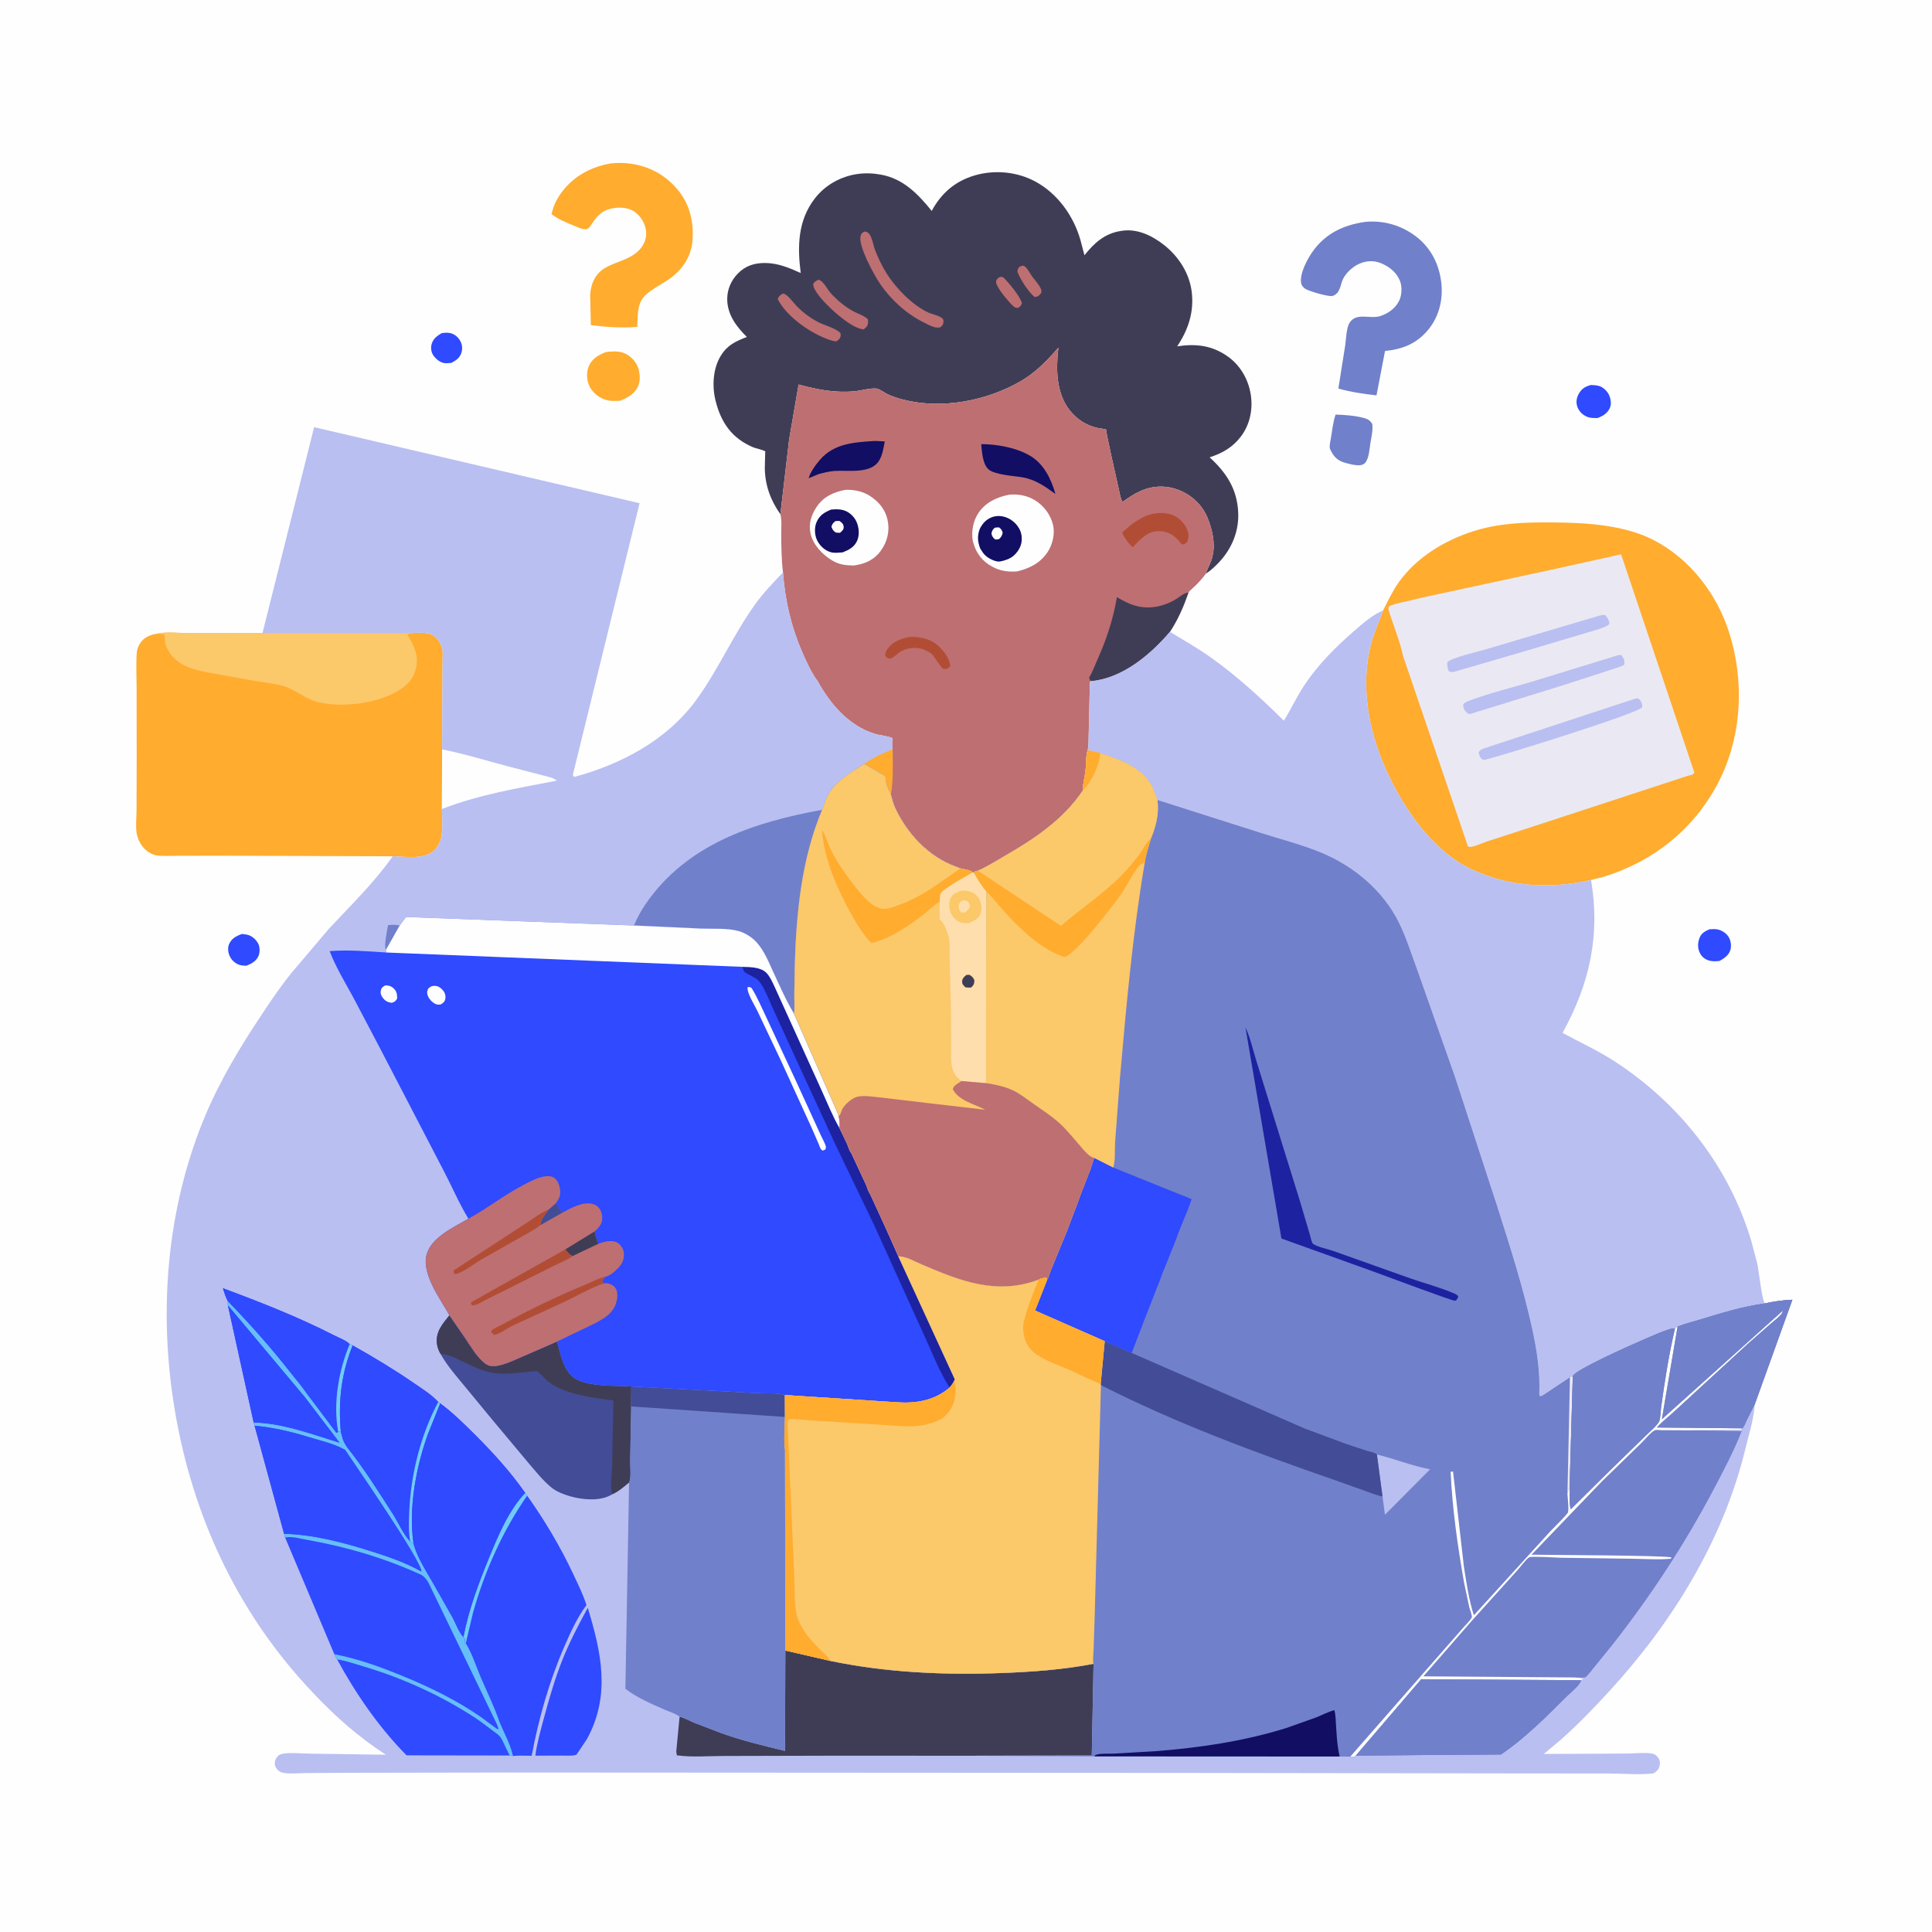 <svg xmlns="http://www.w3.org/2000/svg" xmlns:xlink="http://www.w3.org/1999/xlink" width="1024" height="1024"><path fill="#FEFEFE" d="M-0 -0L1024 0L1024 1024L-0 1024L0 -0Z"></path><path fill="#2F4AFF" d="M234.108 176.56C235.555 176.367 237.17 176.234 238.61 176.541C240.763 177 242.695 178.55 243.8 180.433C244.965 182.42 245.24 184.593 244.601 186.81C243.771 189.689 241.792 190.94 239.299 192.327C238.046 192.43 236.655 192.624 235.408 192.434C233.139 192.088 230.933 190.161 229.672 188.343C228.544 186.718 228.233 184.432 228.741 182.539C229.563 179.47 231.519 178.139 234.108 176.56Z"></path><path fill="#2F4AFF" d="M128.163 495.017C129.388 495.15 130.705 495.255 131.872 495.664C134.096 496.443 136.271 498.56 137.123 500.75C137.802 502.495 137.737 505.295 136.866 506.981C135.496 509.63 133.206 510.865 130.529 511.872C129.337 511.797 128.039 511.765 126.897 511.395C124.809 510.719 122.822 508.986 121.874 507.017C120.925 505.045 120.529 502.674 121.356 500.583C122.598 497.447 125.22 496.121 128.163 495.017Z"></path><path fill="#2F4AFF" d="M906.016 492.543C907.279 492.479 908.617 492.365 909.873 492.535C912.269 492.859 914.83 494.427 916.121 496.471C917.391 498.481 917.803 501.225 917.135 503.5C916.309 506.314 913.783 508.018 911.337 509.339C909.485 509.5 907.704 509.655 905.894 509.126C903.68 508.478 902.009 507.185 900.976 505.111C899.725 502.604 899.781 500 900.687 497.372C901.61 494.696 903.564 493.641 906.016 492.543Z"></path><path fill="#2F4AFF" d="M843.151 204.058C844.561 204.076 846.14 204.202 847.5 204.571C849.592 205.138 851.687 207.14 852.66 209.021C853.666 210.964 854.209 213.88 853.363 215.974C852.167 218.938 849.62 220.501 846.763 221.558C844.705 221.584 842.775 221.637 840.857 220.763C838.545 219.71 836.617 217.666 835.901 215.204C835.233 212.904 835.682 210.629 836.868 208.58C838.431 205.878 840.229 204.909 843.151 204.058Z"></path><path fill="#7180CA" d="M707.862 219.742C712.58 219.853 718.257 220.291 722.823 221.525C725.01 222.115 726.196 222.791 727.336 224.75C727.776 228.107 726.843 231.664 726.321 235C725.8 238.332 725.666 242.457 723.671 245.25C723.016 245.832 723.353 245.583 722.453 246.115C720.333 247.369 715.173 245.922 712.832 245.261C709.757 244.393 707.39 242.639 705.895 239.796C705.623 239.279 704.919 238.137 704.832 237.565C704.584 235.934 705.194 233.572 705.458 231.933C706.119 227.847 706.572 223.687 707.862 219.742Z"></path><path fill="#FFAC2F" d="M321.042 186.617C323.989 186.218 327.365 185.994 330.236 186.948C333.558 188.051 336.644 191.017 337.98 194.25C339.136 197.045 339.536 201.407 338.399 204.25C336.628 208.678 332.852 210.7 328.713 212.403C325.741 212.555 323.031 212.733 320.185 211.635C316.589 210.248 313.456 207.417 312.025 203.796C310.86 200.847 310.816 196.821 312.147 193.888C313.912 190 317.29 188.135 321.042 186.617Z"></path><path fill="#7180CA" d="M723.145 117.658C733.038 116.549 742.9 119.395 750.761 125.524C758.607 131.642 762.896 140.316 763.951 150.138C764.891 158.896 762.694 167.791 757.072 174.651C750.949 182.123 743.465 185.092 734.09 186.035L729.574 209.558C722.733 208.782 715.997 207.817 709.361 205.949L713.015 182.887C713.463 179.629 713.595 173.79 715.301 171.093C718.902 165.399 726.032 169.244 731.438 167.555C735.82 166.187 739.882 163.268 741.774 158.983C743.059 156.073 743.185 151.717 741.963 148.75C740.115 144.264 736.243 141.25 731.86 139.461C728.198 137.966 724.313 138.172 720.693 139.689C717.094 141.197 713.256 144.654 711.653 148.25C710.966 149.79 710.708 151.508 710.045 153.065C709.258 154.915 708.294 156.179 706.337 156.838C704.419 157.484 693.545 154.3 691.723 153.014C690.683 152.281 689.803 151.206 689.606 149.938C688.827 144.913 692.945 137.181 695.836 133.176C702.676 123.701 711.795 119.434 723.145 117.658Z"></path><path fill="#FFAC2F" d="M323.609 86.622C326.972 86.263 330.899 86.234 334.25 86.753L335 86.878C344.647 88.375 352.632 92.869 359.001 100.31C365.511 107.915 367.843 117.669 367.038 127.5C366.31 136.387 361.373 143.442 354.082 148.335C350.279 150.887 346.034 152.968 342.57 155.982C337.388 160.49 338.181 166.951 337.77 173.232C330.185 173.999 320.707 173.316 313.166 172.312L312.815 156.1C313.22 150.438 315.354 145.322 320.377 142.221C326.631 138.361 334.487 137.742 339.483 131.75C341.683 129.11 342.778 125.948 342.426 122.507C342.025 118.585 339.59 114.499 336.355 112.25C332.961 109.891 328.151 109.664 324.25 110.506C318.138 111.826 316.139 115.062 312.919 119.75C312.387 120.525 311.774 121.371 310.811 121.496C309.006 121.732 306.795 120.664 305.14 119.997C300.731 118.22 296.115 116.372 292.299 113.494C293.234 109.71 294.519 106.496 296.733 103.262C303.168 93.864 312.507 88.624 323.609 86.622Z"></path><path fill="#FFAC2F" d="M139.08 335.549L218.171 335.556C222.307 335.445 227.622 334.67 230.891 337.756C232.995 339.742 234.13 342.364 234.647 345.158L234.546 353.42L234.327 397.175L234.231 428.79C234.237 435.816 235.821 445.18 230.36 450.512C224.921 455.824 215.174 454.021 208.138 453.856L119.678 453.543L96.284 453.554C92.166 453.557 87.85 453.837 83.75 453.489C82.442 453.378 81.354 453.025 80.182 452.454C76.833 450.824 74.24 447.598 73.083 444.09L72.9 443.5L72.607 442.506C71.719 438.617 72.374 433.286 72.384 429.24L72.452 400.029L72.406 364.498C72.393 358.425 72.046 352.164 72.48 346.119C72.617 344.212 73.21 342.521 74.267 340.922C76.273 337.886 79.41 336.492 82.878 335.924C87.877 334.696 94.931 335.576 100.162 335.572L139.08 335.549Z"></path><path fill="#FBC86A" d="M139.08 335.549L218.171 335.556C217.336 335.8 216.518 335.891 215.886 336.5C219.194 341.524 221.782 346.845 220.704 353.018L220.6 353.642C219.715 358.59 216.724 362.388 212.621 365.14C201.167 372.823 182.603 375.202 169.302 372.323C161.874 370.715 156.586 365.323 149.562 363.427C145 362.195 140.038 361.739 135.36 360.993L116.976 357.658C107.171 355.867 95.38 354.779 89.538 345.469L88.612 343.75L88.332 343.226C87.291 341.138 87.319 338.541 87.158 336.25L82.878 335.924C87.877 334.696 94.931 335.576 100.162 335.572L139.08 335.549Z"></path><path fill="#3F3D56" d="M413.628 272.539C408.422 265.234 405.518 257.259 405.364 248.279L405.57 239.718C405.579 239.566 405.71 239.362 405.596 239.261C404.741 238.505 400.553 237.647 399.219 237.086C387.81 232.287 382.037 223.832 379.185 212.049C377.352 204.476 377.907 195.25 382.049 188.53C385.537 182.87 389.861 180.926 395.85 178.594C390.268 173.083 385.468 166.735 385.441 158.524C385.425 153.447 387.472 148.69 391.016 145.048C395.095 140.858 399.803 139.375 405.501 139.392C412.237 139.413 418.361 141.954 424.391 144.704C422.601 130.648 422.809 116.916 431.878 105.178C437.428 97.994 445.788 93.405 454.75 92.178C458.38 91.681 462.405 91.775 466 92.417L466.818 92.553C478.743 94.64 486.557 102.843 493.833 111.789C498.856 102.45 506.142 96.118 516.369 93.044C526.989 89.852 539.057 90.954 548.817 96.25C560.568 102.627 569.084 114.506 572.67 127.268L574.782 135.296C579.966 128.719 585.681 123.627 594.25 122.391L595.023 122.275C603.077 121.186 610.763 124.977 616.939 129.83C624.71 135.937 630.464 144.841 631.647 154.768C632.921 165.466 629.788 174.767 623.945 183.552C633.935 182.042 642.566 183.066 650.933 189.073C657.6 193.859 661.82 201.429 662.983 209.5C664.097 217.231 662.421 225.187 657.639 231.45C653.331 237.092 647.805 240.275 641.126 242.387C650.043 250.564 655.7 259.177 656.276 271.6C656.737 281.515 652.91 290.756 646.197 297.927C644.205 300.055 641.72 302.421 639.246 303.973C639.965 300.998 641.799 298.423 642.515 295.373L642.69 294.587C644.262 287.975 642.48 280.288 639.869 274.125C637.084 267.551 631.638 262.501 625.078 259.845C618.517 257.188 611.346 257.274 604.861 260.114L604 260.503C600.732 261.957 597.867 264.034 594.921 266.043C593.799 264.134 593.413 261.116 592.892 258.938L588.903 241.036L586.739 230.819C586.665 230.406 586.32 227.767 586.237 227.691C585.966 227.439 582.213 226.953 581.493 226.784C575.616 225.403 570.803 222.269 567.023 217.547C559.866 208.608 559.655 195.946 560.882 185.066L560.977 184.264C555.031 191.093 548.92 197.467 541.016 202.041C522.822 212.571 499.032 217.083 478.547 211.782C475.786 211.068 473.031 210.149 470.44 208.956C468.985 208.286 466.083 206.135 464.697 205.966C461.305 205.55 456.387 207.069 452.822 207.391C442.394 208.333 433.271 206.5 423.275 203.818L418.243 233.055L413.628 272.539Z"></path><path fill="#BE6F72" d="M540.529 141.25L542.25 140.79C542.847 141.064 543.288 141.242 543.75 141.728C545.005 143.048 545.961 144.997 547.016 146.5C548.392 148.462 552.039 152.146 551.997 154.534C551.978 155.633 550.988 156.233 550.25 156.99L548.5 157.475C545.25 155.128 540.556 147.722 539.25 143.956C539.42 142.459 539.518 142.384 540.529 141.25Z"></path><path fill="#BE6F72" d="M530.019 146.75C530.6 146.683 531.177 146.855 531.75 146.957C534.619 149.828 540.662 156.939 541.639 160.75C541.075 162.189 540.806 162.318 539.544 163.25C538.199 163.054 537.847 163.017 536.824 162.053C534.705 160.056 527.623 151.923 527.961 149.25C528.142 147.814 528.943 147.477 530.019 146.75Z"></path><path fill="#BE6F72" d="M433.743 148.25C436.358 148.73 438.424 153.274 440.254 155.328C443.587 159.069 448.057 162.752 452.493 165.108C454.986 166.433 457.977 167.253 460.007 169.25C460.049 169.885 460.181 170.851 460.045 171.5C459.723 173.042 458.913 173.675 457.75 174.569C452.232 174.172 443.847 166.849 439.926 163.083C437.218 160.482 431.029 154.281 430.982 150.5C431.669 149.307 432.583 148.889 433.743 148.25Z"></path><path fill="#BE6F72" d="M414.632 155.75L415.301 155.648C417.617 156.137 420.796 160.842 422.588 162.6C425.898 165.848 429.717 168.728 433.865 170.826C437.404 172.616 442.654 173.787 445.444 176.5C445.538 177.068 445.625 177.391 445.552 178C445.374 179.484 444.353 180.184 443.25 180.974C442.056 180.798 440.99 180.582 439.843 180.197C429.949 176.878 416.951 167.978 412.191 158.5C412.933 156.847 413.194 156.719 414.632 155.75Z"></path><path fill="#BE6F72" d="M458.096 122.75C459.304 122.79 459.997 123.073 460.762 124.058C462.345 126.097 462.905 130.32 463.914 132.834C465.585 136.998 467.517 141.101 469.91 144.902C474.858 152.761 483.356 161.516 491.809 165.562C493.905 166.565 497.69 167.229 499.383 168.67C500.041 169.231 500.111 169.871 500.029 170.75C499.884 172.315 499.368 172.65 498.25 173.57C497.333 173.637 496.402 173.678 495.5 173.459C493.492 172.97 491.352 171.776 489.498 170.849C480.281 166.24 472.069 158.75 466.327 150.222C463.222 145.61 454.848 130.421 456.123 125.152C456.489 123.636 456.858 123.574 458.096 122.75Z"></path><path fill="#FFAC2F" d="M733.036 323.579C735.654 318.507 737.954 313.442 741.278 308.75C750.639 295.534 765.51 286.476 780.746 281.604C794.651 277.157 808.792 276.759 823.261 276.894C840.628 277.056 860.709 278.158 876.408 286.224C895.718 296.145 909.964 314.751 916.485 335.25C924.771 361.299 923.26 390.888 910.467 415.263C897.704 439.584 876.207 456.692 849.946 464.72L843.281 466.424C825.87 470.402 806.941 470.456 789.913 464.708C784.442 462.861 778.731 460.51 773.822 457.45C757.392 447.209 745.212 429.666 736.804 412.595C726.128 390.917 720.614 365.861 726.497 342C728.071 335.62 730.923 329.764 733.036 323.579Z"></path><path fill="#EAE9F3" d="M735.897 323.032L736.025 321.545C737.823 320.39 740.685 319.834 742.766 319.312L755.817 316.284L822.722 301.875L859.215 293.785L898.056 409.5C897.234 410.853 896.281 410.734 894.787 411.125L813.338 437.8L788.148 445.987C785.594 446.825 781.557 448.822 779.029 448.922C778.67 448.936 778.359 448.661 778.024 448.531L766.187 413.809L743.697 347.822C741.945 339.513 738.339 331.219 735.897 323.032Z"></path><path fill="#B9BFF1" d="M866.85 370.25L867.712 370.139C868.783 370.179 869.621 371.352 870.009 372.25C870.286 372.892 870.681 374.349 870.262 374.965C868.124 378.113 795.659 400.676 786.972 402.75L785.5 402.479C784.268 401.099 784.009 400.472 783.708 398.646C784.639 397.474 785.312 397.112 786.712 396.595L866.85 370.25Z"></path><path fill="#B9BFF1" d="M857.697 347.25L859.25 347.087L859.702 347.663C860.859 349.287 861.163 350.416 860.871 352.371C858.142 353.825 855.23 354.44 852.339 355.464L827.34 363.551L779.25 378.427C778.388 378.336 778.273 378.457 777.579 377.829C776.062 376.46 775.629 375.451 775.477 373.5C776.472 372.205 777.36 371.919 778.896 371.335C789.453 367.322 800.742 364.647 811.564 361.418L857.697 347.25Z"></path><path fill="#B9BFF1" d="M848.763 325.993L850.75 325.941C852.095 327.524 852.696 328.44 853.062 330.5C852.338 331.629 851.231 331.988 850 332.497C846.331 334.014 842.181 334.92 838.38 336.133L808.104 345.176L771.108 355.961C769.611 356.225 769.27 356.474 767.887 355.75C767.086 354.093 767.069 352.823 767.062 351C769.381 348.569 783.117 345.464 786.915 344.336L848.763 325.993Z"></path><path fill="#BE6F72" d="M418.243 233.055L423.275 203.818C433.271 206.5 442.394 208.333 452.822 207.391C456.387 207.069 461.305 205.55 464.697 205.966C466.083 206.135 468.985 208.286 470.44 208.956C473.031 210.149 475.786 211.068 478.547 211.782C499.032 217.083 522.822 212.571 541.016 202.041C548.92 197.467 555.031 191.093 560.977 184.264L560.882 185.066C559.655 195.946 559.866 208.608 567.023 217.547C570.803 222.269 575.616 225.403 581.493 226.784C582.213 226.953 585.966 227.439 586.237 227.691C586.32 227.767 586.665 230.406 586.739 230.819L588.903 241.036L592.892 258.938C593.413 261.116 593.799 264.134 594.921 266.043C597.867 264.034 600.732 261.957 604 260.503L604.861 260.114C611.346 257.274 618.517 257.188 625.078 259.845C631.638 262.501 637.084 267.551 639.869 274.125C642.48 280.288 644.262 287.975 642.69 294.587L642.515 295.373C641.799 298.423 639.965 300.998 639.246 303.973C636.732 307.269 634.284 309.937 631.148 312.64C630.665 313.056 630.301 313.503 629.935 314.022C627.268 321.626 624.496 328.118 620.071 334.895C609.791 346.983 595.025 359.408 578.52 361.003L578.036 361.028L577.675 361.612L577.04 389.038C576.9 391.632 577.114 395.156 576.471 397.653C575.46 400.846 575.748 404.658 575.412 408C575.039 411.714 573.905 415.188 573.962 418.978C563.715 434.319 548.454 444.546 532.75 453.592C528.066 456.29 523.352 459.259 518.449 461.527C517.135 461.687 516.968 461.418 516.077 462.482L515.626 462.421C514.655 461.136 510.781 460.671 509.067 460.272L506.494 459.28C492.075 454.048 480.706 441.758 474.375 428.083C473.419 425.844 472.801 423.642 472.213 421.292L471.75 420.108C470.314 417.281 469.549 415.349 469.342 412.179L469.297 411.423L457.947 404.857C462.603 401.596 467.864 399.195 473.104 397.05C472.584 395.687 472.997 392.762 473.006 391.219C470.302 389.996 466.667 389.859 463.75 388.972C449.752 384.717 439.93 373.01 433.127 360.6L433.016 360.572C429.9 356.156 427.562 351.11 425.406 346.173C419.341 332.285 416.123 318.482 415.002 303.4C414.202 296.843 414.121 290.044 414.058 283.447C414.024 280.025 414.502 275.843 413.628 272.539L418.243 233.055Z"></path><path fill="#FFAC2F" d="M473.104 397.05C473.254 404.763 473.453 413.687 472.213 421.292L471.75 420.108C470.314 417.281 469.549 415.349 469.342 412.179L469.297 411.423L457.947 404.857C462.603 401.596 467.864 399.195 473.104 397.05Z"></path><path fill="#B24D35" d="M482.03 337.61C486.439 337.303 492.06 338.376 495.723 341.029C499.329 343.641 503.06 348.241 503.656 352.75C503.005 353.883 502.925 353.956 501.75 354.529C501.083 354.477 500.371 354.622 499.75 354.374C498.902 354.037 494.936 347.728 493.83 346.571C492.564 345.672 491.18 344.936 489.75 344.332C485.735 342.638 480.337 343.335 476.755 345.75C475.135 346.842 473.821 348.343 472 349.113C470.165 348.887 470.297 348.958 469.158 347.5C469.213 346.404 469.394 345.478 469.992 344.532C472.756 340.162 477.212 338.568 482.03 337.61Z"></path><path fill="#B24D35" d="M600.367 290.068C597.778 287.709 596.239 285.463 594.729 282.343C598.085 279.075 602.441 275.672 606.716 273.743C611.348 271.653 617.204 271.16 621.941 273.171C625.279 274.588 628.142 277.724 629.382 281.108C630.193 283.322 630.069 285.401 629.081 287.517C628.272 288.093 627.341 288.914 626.25 288.31C625.86 288.094 624.923 286.772 624.563 286.369C622.2 283.733 619.198 281.871 615.604 281.578C610.03 281.124 607.52 283.261 603.54 286.707L600.367 290.068Z"></path><path fill="#110E64" d="M463.824 233.712L468.94 233.966C468.286 237.41 467.787 241.089 465.933 244.151C461.551 251.388 449.301 249.104 442.301 249.611C439.372 249.823 436.575 250.542 433.756 251.33L428.586 253.478C429.512 250.2 432.329 246.324 434.547 243.751C442.201 234.872 452.951 234.421 463.824 233.712Z"></path><path fill="#110E64" d="M520.06 235.391C528.448 235.433 538.453 237.222 545.782 241.457C553.264 245.78 557.106 253.825 559.393 261.802C553.918 257.854 548.883 254.215 542.076 253.013C537.684 252.238 527.04 251.7 523.839 248.692C520.759 245.798 520.459 239.355 520.06 235.391Z"></path><path fill="#3F3D56" d="M577.215 359.315C578.93 356.382 580.168 352.933 581.568 349.822C586.445 338.982 590.013 328.227 591.975 316.501C594.851 318.164 597.978 319.901 601.172 320.845L602 321.077C609.212 323.153 617.188 321.384 623.5 317.442C625.497 316.195 627.544 314.253 629.935 314.022C627.268 321.626 624.496 328.118 620.071 334.895C609.791 346.983 595.025 359.408 578.52 361.003L578.036 361.028L577.215 359.315Z"></path><path fill="#FEFEFE" d="M448.099 259.616C452.63 259.486 457.047 260.32 460.945 262.772C465.631 265.719 469.207 269.98 470.421 275.5C471.686 281.255 470.352 287.071 466.915 291.814C463.289 296.82 458.478 298.898 452.523 299.736C448.211 299.644 444.814 299.324 441 297.028C435.804 293.899 430.783 288.595 429.551 282.532C428.56 277.659 429.926 273.103 432.606 269.002C436.394 263.21 441.574 260.919 448.099 259.616Z"></path><path fill="#110E64" d="M440.539 270.076C443.129 269.894 445.333 269.767 447.832 270.681C450.443 271.635 452.832 274.035 453.964 276.552C455.311 279.549 455.657 283.589 454.289 286.623C452.732 290.079 449.925 291.447 446.6 292.779C444.426 292.879 442.257 293.29 440.126 292.624C437 291.648 434.421 289.173 433.03 286.25C431.755 283.569 431.567 279.721 432.711 276.957C434.308 273.096 436.876 271.594 440.539 270.076Z"></path><path fill="#FEFEFE" d="M442.692 276.25C443.462 276.059 444.2 276.125 444.989 276.133C446.118 277.05 446.893 277.419 447.136 279C447.392 280.67 446.308 281.397 445.25 282.384C444.478 282.435 443.74 282.327 442.971 282.25C441.501 281.201 441.381 280.835 440.661 279.25C441.106 277.566 441.449 277.391 442.692 276.25Z"></path><path fill="#FEFEFE" d="M535.174 262.154C539.845 261.832 544.357 262.631 548.413 265.068C553.26 267.979 556.866 272.799 558.145 278.314C559.219 282.944 557.877 288.598 555.327 292.5C551.51 298.34 545.703 301.296 539.092 302.855C535.149 303.154 531.289 302.805 527.641 301.2C522.55 298.96 518.578 295.148 516.608 289.902L516.323 289.111L515.643 286.932C514.67 281.846 515.763 275.999 518.694 271.736C522.588 266.071 528.63 263.357 535.174 262.154Z"></path><path fill="#110E64" d="M519.489 279.882C520.22 278.671 520.956 277.479 521.99 276.499C524.192 274.412 526.9 273.343 529.935 273.509C533.28 273.692 536.637 275.533 538.755 278.095C540.98 280.788 541.804 283.431 541.479 286.888C541.192 289.94 539.227 292.94 536.877 294.835C535.09 296.275 532.361 297.158 530.124 297.584C527.84 298.019 524.141 296.061 522.436 294.563C521.19 293.468 520.354 292.031 519.499 290.629C518.072 286.793 517.907 283.732 519.489 279.882Z"></path><path fill="#FEFEFE" d="M527.15 279.75C527.935 279.531 528.689 279.56 529.5 279.533C530.79 280.49 530.858 280.737 531.448 282.25C531.149 283.86 530.806 284.374 529.75 285.538C528.908 285.995 528.439 285.929 527.5 285.945C526.2 284.869 526.075 284.594 525.487 283C525.766 281.181 525.966 281.048 527.15 279.75Z"></path><path fill="#B9BFF1" d="M620.071 334.895C627.347 339.269 634.731 343.474 641.661 348.396C655.744 358.397 668.206 369.872 680.481 381.969C684.354 375.721 687.377 369.086 691.497 362.922C698.755 352.066 708.041 342.834 717.852 334.311C722.221 330.515 726.836 326.4 732.144 323.969L733.036 323.579C730.923 329.764 728.071 335.62 726.497 342C720.614 365.861 726.128 390.917 736.804 412.595C745.212 429.666 757.392 447.209 773.822 457.45C778.731 460.51 784.442 462.861 789.913 464.708C806.941 470.456 825.87 470.402 843.281 466.424C848.274 495.791 842.476 521.635 828.183 547.462C837.449 552.486 847.044 556.858 855.905 562.626C890.354 585.05 916.346 618.181 928.217 657.718L931.426 669.896C932.204 673.562 933.9 689.322 935.408 690.849C923.783 692.397 912.537 695.891 901.359 699.308C897.319 700.544 893.056 701.505 889.153 703.123C888.573 703.448 888.212 703.628 887.774 704.141C885.7 703.286 872.746 709.381 869.857 710.582C865.171 712.531 835.733 725.706 833.794 729.06L833.609 729.529L832.117 729.95L820 738.043C819.022 738.663 817.244 740.157 816.173 739.969L815.831 739.15C816.369 727.392 814.568 715.639 812.067 704.188C807.3 682.364 800.282 660.526 793.51 639.25L771.089 570.5L751.083 513.785C748.017 505.569 745.348 496.854 741.465 489C732.988 471.852 717.366 458.882 699.812 451.703C689.713 447.572 678.912 444.833 668.52 441.516L613.456 423.98L610.751 417.14C605.574 406.717 593.488 402.645 583.138 399.201C580.995 398.462 578.694 398.071 576.471 397.653C577.114 395.156 576.9 391.632 577.04 389.038L577.675 361.612L578.036 361.028L578.52 361.003C595.025 359.408 609.791 346.983 620.071 334.895Z"></path><path fill="#B9BFF1" d="M139.08 335.549L139.226 335.126L166.486 226.405L338.985 266.718L303.599 410.75L304.373 411.8C329.262 405.101 353.559 392.236 369.025 370.991C380.704 354.949 388.591 336.559 400.136 320.425C404.538 314.274 409.779 308.843 415.002 303.4C416.123 318.482 419.341 332.285 425.406 346.173C427.562 351.11 429.9 356.156 433.016 360.572L433.127 360.6C439.93 373.01 449.752 384.717 463.75 388.972C466.667 389.859 470.302 389.996 473.006 391.219C472.997 392.762 472.584 395.687 473.104 397.05C467.864 399.195 462.603 401.596 457.947 404.857L469.297 411.423L469.342 412.179C469.549 415.349 470.314 417.281 471.75 420.108L472.213 421.292C472.801 423.642 473.419 425.844 474.375 428.083C480.706 441.758 492.075 454.048 506.494 459.28L509.067 460.272C510.781 460.671 514.655 461.136 515.626 462.421L516.077 462.482C516.968 461.418 517.135 461.687 518.449 461.527C523.352 459.259 528.066 456.29 532.75 453.592C548.454 444.546 563.715 434.319 573.962 418.978C573.905 415.188 575.039 411.714 575.412 408C575.748 404.658 575.46 400.846 576.471 397.653C578.694 398.071 580.995 398.462 583.138 399.201C593.488 402.645 605.574 406.717 610.751 417.14L613.456 423.98L668.52 441.516C678.912 444.833 689.713 447.572 699.812 451.703C717.366 458.882 732.988 471.852 741.465 489C745.348 496.854 748.017 505.569 751.083 513.785L771.089 570.5L793.51 639.25C800.282 660.526 807.3 682.364 812.067 704.188C814.568 715.639 816.369 727.392 815.831 739.15L816.173 739.969C817.244 740.157 819.022 738.663 820 738.043L832.117 729.95L833.609 729.529L833.794 729.06C835.733 725.706 865.171 712.531 869.857 710.582C872.746 709.381 885.7 703.286 887.774 704.141C888.212 703.628 888.573 703.448 889.153 703.123C893.056 701.505 897.319 700.544 901.359 699.308C912.537 695.891 923.783 692.397 935.408 690.849C940.292 689.781 944.989 689.106 949.983 688.882L930.011 744.374C929.543 752.397 926.925 760.286 925.043 768.056C913.403 816.122 886.533 859.696 853.393 895.897C845.024 905.04 836.64 913.774 827.353 922.009L818.241 929.626L829.268 929.592L862.587 929.416C866.69 929.395 871.989 928.703 875.929 929.499C877.113 929.739 877.726 930.344 878.535 931.2C879.523 932.246 879.877 933.5 879.759 934.922C879.605 936.787 878.931 938.065 877.472 939.212C876.808 939.734 876.358 939.95 875.5 940.034C868.231 940.743 860.239 940.003 852.887 939.986L803.52 939.946L628.671 939.681L270.231 939.472L183.11 939.623L161.535 939.756C157.941 939.803 153.788 940.301 150.284 939.678C148.832 939.419 147.395 938.625 146.563 937.369C145.702 936.069 145.412 934.847 145.776 933.342C146.09 932.041 146.897 931.187 147.799 930.25C151.253 928.405 159.313 929.437 163.324 929.453L204.551 930.054L199.098 926.4C185.152 916.662 173.518 905.635 162.076 893.119C125.04 852.606 102.361 803.202 92.977 749.337C84.209 699.004 87.598 646.413 105.909 598.48C113.433 578.784 123.624 560.825 135.128 543.214C141.236 533.863 147.31 524.649 154.283 515.907L174.414 492.176C186.078 479.666 198.249 467.928 208.138 453.856C215.174 454.021 224.921 455.824 230.36 450.512C235.821 445.18 234.237 435.816 234.231 428.79L234.327 397.175L234.546 353.42L234.647 345.158C234.13 342.364 232.995 339.742 230.891 337.756C227.622 334.67 222.307 335.445 218.171 335.556L139.08 335.549Z"></path><path fill="#7180CA" d="M204.507 503.502C203.395 501.066 205.208 493.158 205.689 490.316C207.818 490.185 209.75 490 211.847 490.518L204.507 503.502Z"></path><path fill="#FEFEFE" d="M234.327 397.175C246.183 399.535 258.079 403.253 269.795 406.326L288.076 411.051C290.268 411.668 293.372 412.187 295.097 413.752C274.472 417.756 253.895 421.151 234.231 428.79L234.327 397.175Z"></path><path fill="#2F4AFF" d="M305.548 930.014C303.36 930.806 300.42 930.476 298.088 930.49L283.738 930.536C284.661 923.666 286.649 916.687 288.456 910C291.169 899.961 294.151 889.702 297.988 880.027C301.813 870.38 306.564 861.276 311.526 852.177C318.761 875.96 323.71 898.496 311.158 921.632L305.548 930.014Z"></path><path fill="#2F4AFF" d="M178.64 879.443C183.432 880.191 188.367 881.914 193.017 883.301C213.412 889.386 233.386 898.454 251.25 910.042C255.437 912.758 259.361 915.95 263.392 918.894C265.116 920.153 265.675 921.095 266.559 923L270.179 930.449L215.483 930.368C200.857 915.543 188.545 897.708 178.64 879.443Z"></path><path fill="#7180CA" d="M335.989 490.529C337.706 486.608 339.696 482.805 342.115 479.27C363.919 447.415 399.496 435.813 435.74 429.215C424.802 455.238 422.056 483.924 421.244 511.892L421.002 527.694C420.999 530.853 421.259 534.202 420.886 537.333C416.788 530.572 413.318 522.681 409.995 515.489C407.45 509.981 405.13 504.036 401.036 499.449C398.663 496.79 394.796 494.373 391.4 493.45C385.414 491.824 377.879 492.403 371.669 492.165L335.989 490.529Z"></path><path fill="#434C96" d="M238.198 697.142L246.801 709.656C249.481 713.672 252.138 718.106 255.655 721.437C256.873 722.59 258.202 723.648 259.893 723.956C264.605 724.812 271.556 721.301 275.835 719.507L295.306 711.025C297.112 717.839 298.707 727.198 305.349 730.95C312.714 735.11 326.205 734.348 334.608 734.855L334.519 745.434L333.975 774.5C333.921 776.981 334.648 783.752 333.423 785.687C330.736 787.977 327.856 790.469 324.609 791.93L323.979 792.311C317.947 795.752 308.947 794.951 302.511 793.142C299.118 792.188 295.117 790.731 292.362 788.49C287.695 784.693 283.786 779.69 279.874 775.137L260.937 752.5L245.826 734.17C241.416 728.85 236.942 723.705 233.526 717.656C232.612 716.051 231.888 714.344 231.62 712.5C230.687 706.087 234.48 701.789 238.198 697.142Z"></path><path fill="#3F3D56" d="M238.198 697.142L246.801 709.656C249.481 713.672 252.138 718.106 255.655 721.437C256.873 722.59 258.202 723.648 259.893 723.956C264.605 724.812 271.556 721.301 275.835 719.507L295.306 711.025C297.112 717.839 298.707 727.198 305.349 730.95C312.714 735.11 326.205 734.348 334.608 734.855L334.519 745.434L333.975 774.5C333.921 776.981 334.648 783.752 333.423 785.687C330.736 787.977 327.856 790.469 324.609 791.93C323.113 789.4 324.33 781.473 324.396 778.309L325.102 742.308C315.247 740.929 304.367 739.705 295.34 735.253C293.288 734.24 291.296 732.913 289.555 731.427C288.784 730.769 285.341 726.942 284.738 726.826C283.545 726.597 281.203 727.067 279.928 727.161C273.673 727.624 266.571 728.859 260.375 727.499C255.229 726.37 250.933 724.453 246.233 722.156C242.052 720.113 238.264 717.809 233.526 717.656C232.612 716.051 231.888 714.344 231.62 712.5C230.687 706.087 234.48 701.789 238.198 697.142Z"></path><path fill="#2F4AFF" d="M278.343 791.226L279.403 792.736C288.668 805.745 297.017 819.791 303.81 834.244C306.317 839.579 309.029 845.022 310.814 850.646L310.687 850.932C305.892 857.44 302.441 865.058 299.223 872.44C291.13 891.006 285.528 910.704 281.795 930.589C278.578 930.619 275.036 930.346 271.861 930.717C270.548 924.684 267.178 918.577 264.773 912.88C262.021 904.644 257.979 896.568 254.577 888.558C252.146 882.836 250.119 876.277 246.852 871.035L246.752 871.633C246.47 870.921 246.362 870.508 246.362 869.726C246.362 868.617 246.439 869.375 246.255 868.25L245.182 868.261L245.595 867.654C248.484 852.74 253.698 838.992 259.442 825C264.195 813.425 269.672 800.422 278.343 791.226Z"></path><path fill="#71CCF5" d="M278.343 791.226L279.403 792.736C266.499 811.229 256.891 832.819 250.773 854.518L246.852 871.035L246.752 871.633C246.47 870.921 246.362 870.508 246.362 869.726C246.362 868.617 246.439 869.375 246.255 868.25L245.182 868.261L245.595 867.654C248.484 852.74 253.698 838.992 259.442 825C264.195 813.425 269.672 800.422 278.343 791.226Z"></path><path fill="#3F3D56" d="M416.248 874.811L440.125 880.321C469.812 886.508 500.503 887.877 530.75 886.745C547.083 886.133 563.538 884.953 579.606 881.854L578.664 930.488L561.529 930.485L513.84 930.577L441.482 930.558L383.919 930.7C375.828 930.682 366.673 931.487 358.75 930.356L358.431 928.418L360.192 909.886C362.783 910.484 365.425 912.02 367.898 913.048L381.881 918.416C393.198 922.523 404.403 925.18 416.07 928.005L416.248 874.811Z"></path><path fill="#7180CA" d="M334.608 734.855L401.055 738.385C405.524 738.678 411.813 738.09 416.001 739.399L416.052 751.006C416.052 756.422 415.271 763.104 416.094 768.371L416.248 874.811L416.07 928.005C404.403 925.18 393.198 922.523 381.881 918.416L367.898 913.048C365.425 912.02 362.783 910.484 360.192 909.886C358.056 908.168 354.686 907.24 352.159 906.123C345.152 903.023 337.567 899.796 331.472 895.099L333.423 785.687C334.648 783.752 333.921 776.981 333.975 774.5L334.519 745.434L334.608 734.855Z"></path><path fill="#434C96" d="M334.608 734.855L401.055 738.385C405.524 738.678 411.813 738.09 416.001 739.399L416.052 751.006L334.519 745.434L334.608 734.855Z"></path><path fill="#2F4AFF" d="M120.679 689.516C119.544 687.352 118.876 685.12 118.151 682.798C138.34 690.296 157.982 698.002 177.181 707.81C179.31 708.897 183.856 710.652 185.324 712.435L186.914 713.089C198.089 719.34 209.065 725.989 219.615 733.25C223.845 736.161 228.823 739.254 232.256 743.055L233.343 743.843C239.902 748.667 245.808 754.514 251.571 760.252C261.421 770.058 270.313 779.848 278.343 791.226C269.672 800.422 264.195 813.425 259.442 825C253.698 838.992 248.484 852.74 245.595 867.654L245.182 868.261L246.255 868.25C246.439 869.375 246.362 868.617 246.362 869.726C246.362 870.508 246.47 870.921 246.752 871.633L246.852 871.035C250.119 876.277 252.146 882.836 254.577 888.558C257.979 896.568 262.021 904.644 264.773 912.88C267.178 918.577 270.548 924.684 271.861 930.717L270.179 930.449L266.559 923C265.675 921.095 265.116 920.153 263.392 918.894C259.361 915.95 255.437 912.758 251.25 910.042C233.386 898.454 213.412 889.386 193.017 883.301C188.367 881.914 183.432 880.191 178.64 879.443C177.979 878.704 177.615 877.642 177.19 876.746L151.115 814.93L150.579 812.968L134.927 755.649L134.447 753.927L120.789 691.875L120.679 689.516Z"></path><path fill="#66BFF6" d="M120.679 689.516C132.219 701.463 143.309 713.843 153.552 726.929C156.557 730.769 159.836 734.519 162.587 738.538L178.25 759.34L178.796 759.365L179.189 758.604L180.646 758.899L181.591 762.36C181.997 763.849 182.642 764.941 183.438 766.247L183.77 766.806C192.652 777.865 200.598 790.542 208.279 802.513C211.112 806.929 213.827 813.369 217.444 816.986C218.071 817.483 218.336 817.795 219.143 817.919C220.938 825.162 225.608 832.222 229.302 838.669L239.911 857.391C241.609 860.527 243.153 865.125 245.595 867.654L245.182 868.261L246.255 868.25C246.439 869.375 246.362 868.617 246.362 869.726C246.362 870.508 246.47 870.921 246.752 871.633L246.852 871.035C250.119 876.277 252.146 882.836 254.577 888.558C257.979 896.568 262.021 904.644 264.773 912.88C267.178 918.577 270.548 924.684 271.861 930.717L270.179 930.449L266.559 923C265.675 921.095 265.116 920.153 263.392 918.894C259.361 915.95 255.437 912.758 251.25 910.042C233.386 898.454 213.412 889.386 193.017 883.301C188.367 881.914 183.432 880.191 178.64 879.443C177.979 878.704 177.615 877.642 177.19 876.746C189.492 879.131 201.162 883.333 212.738 888.042C227.399 894.006 241.927 901.091 254.968 910.107C255.962 910.794 263.416 916.504 263.75 916.506C263.943 916.507 264.083 916.31 264.25 916.212L263.206 913.551L226.98 838.625C225.929 836.943 225.115 835.936 223.487 834.788C204.012 825.855 184.233 820.002 163.153 816.226C159.677 815.603 154.477 814.107 151.115 814.93L150.579 812.968C165.715 813.237 181.77 817.475 196.166 822.018C205.527 824.972 214.747 828.076 223.337 832.923C223.327 827.224 188.57 776.962 182.909 768.499C177.398 765.275 169.572 763.514 163.459 761.638C154.145 758.757 144.636 756.583 134.927 755.649L134.447 753.927C145.757 754.225 156.772 757.31 167.507 760.722L179.975 764.651L161.603 740.568L120.789 691.875L120.679 689.516Z"></path><path fill="#2F4AFF" d="M120.789 691.875L161.603 740.568L179.975 764.651L167.507 760.722C156.772 757.31 145.757 754.225 134.447 753.927L120.789 691.875Z"></path><path fill="#2F4AFF" d="M120.679 689.516C119.544 687.352 118.876 685.12 118.151 682.798C138.34 690.296 157.982 698.002 177.181 707.81C179.31 708.897 183.856 710.652 185.324 712.435L186.914 713.089C180.872 728.273 179.237 742.623 180.646 758.899L179.189 758.604L178.796 759.365L178.25 759.34L162.587 738.538C159.836 734.519 156.557 730.769 153.552 726.929C143.309 713.843 132.219 701.463 120.679 689.516Z"></path><path fill="#71CCF5" d="M185.324 712.435L186.914 713.089C180.872 728.273 179.237 742.623 180.646 758.899L179.189 758.604C176.503 743.446 179.483 726.499 185.324 712.435Z"></path><path fill="#2F4AFF" d="M180.646 758.899C179.237 742.623 180.872 728.273 186.914 713.089C198.089 719.34 209.065 725.989 219.615 733.25C223.845 736.161 228.823 739.254 232.256 743.055L233.343 743.843L226.659 760.499C220.465 778.021 216.474 799.4 219.143 817.919C218.336 817.795 218.071 817.483 217.444 816.986C213.827 813.369 211.112 806.929 208.279 802.513C200.598 790.542 192.652 777.865 183.77 766.806L183.438 766.247C182.642 764.941 181.997 763.849 181.591 762.36L180.646 758.899Z"></path><path fill="#71CCF5" d="M232.256 743.055L233.343 743.843L226.659 760.499C220.465 778.021 216.474 799.4 219.143 817.919C218.336 817.795 218.071 817.483 217.444 816.986C216.423 811.866 216.683 805.893 216.931 800.7C217.881 780.808 222.951 760.707 232.256 743.055Z"></path><path fill="#2F4AFF" d="M134.927 755.649C144.636 756.583 154.145 758.757 163.459 761.638C169.572 763.514 177.398 765.275 182.909 768.499C188.57 776.962 223.327 827.224 223.337 832.923C214.747 828.076 205.527 824.972 196.166 822.018C181.77 817.475 165.715 813.237 150.579 812.968L134.927 755.649Z"></path><path fill="#2F4AFF" d="M233.343 743.843C239.902 748.667 245.808 754.514 251.571 760.252C261.421 770.058 270.313 779.848 278.343 791.226C269.672 800.422 264.195 813.425 259.442 825C253.698 838.992 248.484 852.74 245.595 867.654C243.153 865.125 241.609 860.527 239.911 857.391L229.302 838.669C225.608 832.222 220.938 825.162 219.143 817.919C216.474 799.4 220.465 778.021 226.659 760.499L233.343 743.843Z"></path><path fill="#2F4AFF" d="M211.847 490.518C211.9 490.508 214.695 486.614 215.238 486.016L335.989 490.529L371.669 492.165C377.879 492.403 385.414 491.824 391.4 493.45C394.796 494.373 398.663 496.79 401.036 499.449C405.13 504.036 407.45 509.981 409.995 515.489C413.318 522.681 416.788 530.572 420.886 537.333L444.481 591.079C444.979 593.487 445.074 595.563 445.005 598.002L448.969 606.277C449.459 607.4 450.342 610.364 451.165 611.089L459.093 628.089C459.575 629.221 460.324 631.903 461.11 632.703L468.93 649.732L471.03 654.441L471.084 654.453L476.14 665.928L506.101 731.119C505.331 732.78 504.538 734.062 503.336 735.445C495.04 742.529 485.192 744.005 474.641 743.195L416.001 739.399C411.813 738.09 405.524 738.678 401.055 738.385L334.608 734.855C326.205 734.348 312.714 735.11 305.349 730.95C298.707 727.198 297.112 717.839 295.306 711.025L275.835 719.507C271.556 721.301 264.605 724.812 259.893 723.956C258.202 723.648 256.873 722.59 255.655 721.437C252.138 718.106 249.481 713.672 246.801 709.656L238.198 697.142C233.465 688.533 223.526 675.482 226.051 665.25C228.369 655.861 240.478 650.514 248.257 645.937C243.284 637.741 239.421 628.607 234.938 620.091L201.328 555.423L187.195 528.556C182.85 520.595 177.954 512.597 174.73 504.11C184.617 503.344 194.862 504.204 204.737 504.847L204.507 503.502L211.847 490.518Z"></path><path fill="#FEFEFE" d="M204.306 522.25C205.935 522.196 207.589 522.781 208.74 523.962C210.397 525.663 210.479 527.044 210.502 529.25C209.49 530.757 209.439 530.873 207.75 531.504L206.96 531.404C205.181 531.132 203.817 530.164 202.781 528.718C201.874 527.451 201.521 526.298 201.907 524.75C202.263 523.32 203.114 522.913 204.306 522.25Z"></path><path fill="#FEFEFE" d="M228.692 522.75C229.297 522.624 229.877 522.49 230.5 522.512C232.356 522.576 233.754 523.693 234.896 525.064C235.926 526.3 236.309 527.909 236.015 529.5C235.748 530.945 234.958 531.435 233.858 532.25C233.263 532.42 233.194 532.476 232.494 532.479C230.846 532.484 229.28 531.33 228.25 530.152C227.127 528.867 226.078 527.038 226.496 525.25C226.857 523.704 227.433 523.552 228.692 522.75Z"></path><path fill="#FEFEFE" d="M396.218 523.25C397.337 523.055 397.343 523.1 398.346 523.652C401.382 528.475 403.643 533.952 406.108 539.096L421.444 572L434.967 601.515C435.654 603.104 437.616 606.448 437.75 607.967C437.789 608.403 437.561 608.822 437.466 609.25L436 609.869L435.25 609.27C434.728 608.733 434.283 607.177 433.975 606.47L430.289 598.008L413.836 561.994L401.374 535.715C399.941 532.719 395.86 526.398 396.218 523.25Z"></path><path fill="#1D22A1" d="M393.52 512.448C397.608 512.564 403.21 512.505 406.285 515.693C408.077 517.551 409.327 520.391 410.427 522.712L416.18 535.372L435.342 577.6C438.439 584.345 441.272 591.585 445.005 598.002L448.969 606.277C449.459 607.4 450.342 610.364 451.165 611.089L459.093 628.089C459.575 629.221 460.324 631.903 461.11 632.703L468.93 649.732L471.03 654.441L471.084 654.453L476.14 665.928L506.101 731.119C505.331 732.78 504.538 734.062 503.336 735.445L502.973 734.861C497.763 726.801 494.134 716.992 490.046 708.24L463.361 649.449L442.373 605.769L420.75 558.823L409.336 533.821C407.451 529.674 405.726 525.021 403.207 521.215C401.324 518.37 398.816 517.656 396 516.082C394.056 514.995 394.119 514.508 393.52 512.448Z"></path><path fill="#FEFEFE" d="M211.847 490.518C211.9 490.508 214.695 486.614 215.238 486.016L335.989 490.529L371.669 492.165C377.879 492.403 385.414 491.824 391.4 493.45C394.796 494.373 398.663 496.79 401.036 499.449C405.13 504.036 407.45 509.981 409.995 515.489C413.318 522.681 416.788 530.572 420.886 537.333L444.481 591.079C444.979 593.487 445.074 595.563 445.005 598.002C441.272 591.585 438.439 584.345 435.342 577.6L416.18 535.372L410.427 522.712C409.327 520.391 408.077 517.551 406.285 515.693C403.21 512.505 397.608 512.564 393.52 512.448L204.737 504.847L204.507 503.502L211.847 490.518Z"></path><path fill="#BE6F72" d="M248.257 645.937C258.104 640.662 266.977 633.525 276.957 628.305C280.283 626.566 283.839 624.594 287.522 623.75C289.437 623.311 291.979 623.059 293.687 624.242C295.618 625.58 296.425 627.96 296.794 630.165C297.346 633.456 296.471 635.078 294.616 637.77L298.059 642.739C302.704 640.306 309.063 636.58 314.467 638.206C316.219 638.733 317.478 639.962 318.304 641.566C319.148 643.205 319.485 646.044 318.886 647.814C318.188 649.874 316.68 651.35 315.063 652.72C315.653 654.949 316.17 657.131 317.174 659.218C319.996 658.173 324.094 657.049 326.945 658.482C328.448 659.237 329.824 661.022 330.345 662.608C331.036 664.712 330.713 667.47 329.655 669.401C328.234 671.993 324.416 675.515 321.543 676.573L320.842 676.659L319.117 679L319.75 679.949L322.39 680.242C324.283 680.884 325.759 681.536 326.628 683.464C327.758 685.969 327.057 689.84 325.961 692.226C323.9 696.715 319.593 699.101 315.454 701.348L295.306 711.025L275.835 719.507C271.556 721.301 264.605 724.812 259.893 723.956C258.202 723.648 256.873 722.59 255.655 721.437C252.138 718.106 249.481 713.672 246.801 709.656L238.198 697.142C233.465 688.533 223.526 675.482 226.051 665.25C228.369 655.861 240.478 650.514 248.257 645.937Z"></path><path fill="#434C96" d="M290.854 641.055L294.616 637.77L298.059 642.739L286.564 649.283C286.499 646.323 289.132 643.462 290.854 641.055Z"></path><path fill="#3F3D56" d="M299.659 662.181L315.063 652.72C315.653 654.949 316.17 657.131 317.174 659.218L303.425 665.76C301.658 664.762 300.761 663.884 299.659 662.181Z"></path><path fill="#B24D35" d="M286.564 649.283C283.138 651.877 279.186 653.928 275.459 656.063L255.398 667.407C251.334 669.743 245.647 674.406 241.25 675.393L240.414 674.25L240.585 673.25L278.357 648.643C282.347 646.133 286.478 642.736 290.854 641.055C289.132 643.462 286.499 646.323 286.564 649.283Z"></path><path fill="#B24D35" d="M303.425 665.76C300.711 667.858 296.474 669.434 293.372 671.009L267.846 683.784L257.096 689.137C255.331 690.044 253.497 691.291 251.57 691.785C250.495 692.06 250.63 691.903 249.75 691.402L249.656 690.25L299.659 662.181C300.761 663.884 301.658 664.762 303.425 665.76Z"></path><path fill="#B24D35" d="M322.39 680.242C320.976 680.266 319.524 680.308 318.194 680.838C311.78 683.393 305.477 686.99 299.218 689.963L271.402 702.763C268.591 704.113 264.67 707.206 261.75 707.523L260.25 705.797L260.441 705.4C261.304 704.131 265.077 702.656 266.581 701.827C280.83 693.975 295.365 687.09 310.37 680.829C313.825 679.388 317.188 677.509 320.842 676.659L319.117 679L319.75 679.949L322.39 680.242Z"></path><path fill="#7180CA" d="M576.471 397.653C578.694 398.071 580.995 398.462 583.138 399.201C593.488 402.645 605.574 406.717 610.751 417.14L613.456 423.98L668.52 441.516C678.912 444.833 689.713 447.572 699.812 451.703C717.366 458.882 732.988 471.852 741.465 489C745.348 496.854 748.017 505.569 751.083 513.785L771.089 570.5L793.51 639.25C800.282 660.526 807.3 682.364 812.067 704.188C814.568 715.639 816.369 727.392 815.831 739.15L816.173 739.969C817.244 740.157 819.022 738.663 820 738.043L832.117 729.95L833.609 729.529L833.794 729.06C835.733 725.706 865.171 712.531 869.857 710.582C872.746 709.381 885.7 703.286 887.774 704.141C888.212 703.628 888.573 703.448 889.153 703.123C893.056 701.505 897.319 700.544 901.359 699.308C912.537 695.891 923.783 692.397 935.408 690.849C940.292 689.781 944.989 689.106 949.983 688.882L930.011 744.374L925.99 752.25C925.236 753.879 924.69 755.724 923.477 757.055L922.734 758.006L892.859 758.083L923.06 758.566C918.943 769.073 913.537 779.304 908.265 789.283C892.676 818.792 874.685 846.147 854.056 872.391L845.146 883.324C843.595 885.206 842.063 887.479 840.188 889.039L834.356 889.079C835.268 889.173 838.768 889.284 839.241 889.838L837.99 890.558C837.357 893.195 832.604 896.896 830.51 898.975C819.651 909.758 808.241 921.339 795.499 929.894L718.606 930.485C717.351 931.295 717.187 931.176 715.673 931.064L710.052 930.973L579.965 930.905L513.84 930.577L561.529 930.485L578.664 930.488L579.606 881.854C563.538 884.953 547.083 886.133 530.75 886.745C500.503 887.877 469.812 886.508 440.125 880.321L416.248 874.811L416.094 768.371C415.271 763.104 416.052 756.422 416.052 751.006L416.001 739.399L474.641 743.195C485.192 744.005 495.04 742.529 503.336 735.445C504.538 734.062 505.331 732.78 506.101 731.119L476.14 665.928L471.084 654.453L471.03 654.441L468.93 649.732L461.11 632.703C460.324 631.903 459.575 629.221 459.093 628.089L451.165 611.089C450.342 610.364 449.459 607.4 448.969 606.277L445.005 598.002C445.074 595.563 444.979 593.487 444.481 591.079L420.886 537.333C421.259 534.202 420.999 530.853 421.002 527.694L421.244 511.892C422.056 483.924 424.802 455.238 435.74 429.215C436.976 425.84 438.084 422.312 440.122 419.32C444.231 413.289 451.892 408.792 457.947 404.857L469.297 411.423L469.342 412.179C469.549 415.349 470.314 417.281 471.75 420.108L472.213 421.292C472.801 423.642 473.419 425.844 474.375 428.083C480.706 441.758 492.075 454.048 506.494 459.28L509.067 460.272C510.781 460.671 514.655 461.136 515.626 462.421L516.077 462.482C516.968 461.418 517.135 461.687 518.449 461.527C523.352 459.259 528.066 456.29 532.75 453.592C548.454 444.546 563.715 434.319 573.962 418.978C573.905 415.188 575.039 411.714 575.412 408C575.748 404.658 575.46 400.846 576.471 397.653Z"></path><path fill="#EAE9F3" d="M832.117 729.95L833.609 729.529L831.934 788.367C831.269 789.53 831.037 790.401 830.778 791.692L832.117 729.95Z"></path><path fill="#B9BFF1" d="M729.802 770.922C739.355 773.215 748.225 776.945 757.998 778.76L734.046 802.845L732.757 793.128L729.802 770.922Z"></path><path fill="#110E64" d="M579.965 930.905C580.248 930.647 580.459 930.272 580.815 930.131C583.051 929.242 587.586 929.59 590.029 929.471L611.856 928.213C635.582 926.386 658.921 922.987 681.703 915.911L697.591 910.269C700.782 908.989 703.925 907.292 707.25 906.421C707.683 907.962 707.775 909.56 707.934 911.148C708.318 917.494 708.565 924.795 710.052 930.973L579.965 930.905Z"></path><path fill="#1D22A1" d="M660.118 544.558C662.775 550.154 664.119 556.693 665.995 562.611L688.96 636.5L694.215 654.253C694.479 655.095 695.218 658.523 695.73 659.032C697.48 660.771 703.821 662.02 706.416 662.954L747.875 677.697C755.397 680.286 763.603 682.444 770.874 685.624C771.845 686.049 772.39 686.311 772.953 687.25L772.25 688.636C771.674 689.266 771.929 689.126 771.219 689.434C770.39 689.792 732.175 675.494 728.078 673.994L679.187 656.432L660.118 544.558Z"></path><path fill="#434C96" d="M585.527 710.844L599.826 717.098L691.696 757.227L713.504 765.311L724.5 768.971C726.109 769.462 728.583 769.768 729.802 770.922L732.757 793.128C729.755 792.651 726.654 791.305 723.787 790.289L707.585 784.529C665.589 769.949 623.191 754.348 583.527 734.134L583.387 733.514L585.527 710.844Z"></path><path fill="#2F4AFF" d="M579.909 613.698L590.043 618.824L631.581 635.558L630.018 640.028L624.592 653.433L623.041 657.635L617.152 672.385C616.495 673.965 615.761 675.541 615.302 677.189L608.924 693.523L607.367 697.432L599.826 717.098L585.527 710.844L548.611 694.607L554.922 678.57L555.11 677.975L555.349 677.901L557.055 673.077L563.677 656.966L565.336 652.948L571.151 637.599L572.569 633.624L578.101 619.414L579.909 613.698Z"></path><path fill="#FBC86A" d="M576.471 397.653C578.694 398.071 580.995 398.462 583.138 399.201C593.488 402.645 605.574 406.717 610.751 417.14L613.456 423.98C614.436 431.053 612.719 437.795 610.06 444.337C608.845 448.522 607.326 452.984 606.728 457.304C600.333 495.02 596.961 533.136 593.613 571.218L591.04 605.225C590.777 609.106 591.251 615.294 590.043 618.824L579.909 613.698C577.204 613.452 573.401 608.4 571.628 606.378C568.315 602.601 565.172 598.617 561.426 595.25C557.127 591.386 552.013 588.11 547.301 584.771C544.086 582.492 540.876 579.944 537.335 578.185C532.621 575.844 527.717 574.954 522.574 574.091L522.711 472.513C520.101 469.307 518.04 466.101 516.077 462.482C516.968 461.418 517.135 461.687 518.449 461.527C523.352 459.259 528.066 456.29 532.75 453.592C548.454 444.546 563.715 434.319 573.962 418.978C573.905 415.188 575.039 411.714 575.412 408C575.748 404.658 575.46 400.846 576.471 397.653Z"></path><path fill="#FFAC2F" d="M518.449 461.527L562.312 490.67C572.986 481.404 584.536 473.937 594.511 463.782C597.975 460.255 601.383 456.15 604.299 452.15C605.941 449.899 607.291 446.714 609.381 444.9L610.06 444.337C608.845 448.522 607.326 452.984 606.728 457.304C605.599 457.747 604.559 457.94 603.764 458.885C600.208 463.117 597.638 468.906 594.461 473.553C591.012 478.598 569.561 506.703 564.217 507.12C563.555 507.171 561.336 506.169 560.583 505.854C549.841 501.36 539.77 491.369 532.084 482.862C528.98 479.427 526.144 475.63 522.711 472.513C520.101 469.307 518.04 466.101 516.077 462.482C516.968 461.418 517.135 461.687 518.449 461.527Z"></path><path fill="#FBC86A" d="M576.471 397.653C578.694 398.071 580.995 398.462 583.138 399.201C593.488 402.645 605.574 406.717 610.751 417.14L613.456 423.98C614.436 431.053 612.719 437.795 610.06 444.337L609.381 444.9C607.291 446.714 605.941 449.899 604.299 452.15C601.383 456.15 597.975 460.255 594.511 463.782C584.536 473.937 572.986 481.404 562.312 490.67L518.449 461.527C523.352 459.259 528.066 456.29 532.75 453.592C548.454 444.546 563.715 434.319 573.962 418.978C573.905 415.188 575.039 411.714 575.412 408C575.748 404.658 575.46 400.846 576.471 397.653Z"></path><path fill="#FFAC2F" d="M576.471 397.653C578.694 398.071 580.995 398.462 583.138 399.201C582.48 406.066 578.764 413.941 573.962 418.978C573.905 415.188 575.039 411.714 575.412 408C575.748 404.658 575.46 400.846 576.471 397.653Z"></path><path fill="#7180CA" d="M935.408 690.849C940.292 689.781 944.989 689.106 949.983 688.882L930.011 744.374L925.99 752.25C925.236 753.879 924.69 755.724 923.477 757.055L922.734 758.006L892.859 758.083L923.06 758.566C918.943 769.073 913.537 779.304 908.265 789.283C892.676 818.792 874.685 846.147 854.056 872.391L845.146 883.324C843.595 885.206 842.063 887.479 840.188 889.039L834.356 889.079C835.268 889.173 838.768 889.284 839.241 889.838L837.99 890.558C837.357 893.195 832.604 896.896 830.51 898.975C819.651 909.758 808.241 921.339 795.499 929.894L718.606 930.485C717.351 931.295 717.187 931.176 715.673 931.064L753.195 888.195L775.561 862.692C776.463 861.627 779.899 858.236 780.111 857.133C780.299 856.149 779.072 853.17 778.772 851.989L775.982 838.828C772.575 819.369 769.761 799.764 768.86 780.013L770.142 779.999L775.89 830.25C777.235 838.776 778.484 847.913 781.179 856.126L821.612 811.727C823.114 810.112 830.846 802.583 831.072 801.592C831.631 799.13 830.895 794.552 830.793 791.897L830.778 791.692C831.037 790.401 831.269 789.53 831.934 788.367L833.609 729.529L833.794 729.06C835.733 725.706 865.171 712.531 869.857 710.582C872.746 709.381 885.7 703.286 887.774 704.141C888.212 703.628 888.573 703.448 889.153 703.123C893.056 701.505 897.319 700.544 901.359 699.308C912.537 695.891 923.783 692.397 935.408 690.849Z"></path><path fill="#FEFEFE" d="M889.153 703.123L880.823 752.232L945.034 694.578C944.79 695.311 944.592 695.96 944.089 696.568C942.587 698.387 940.366 699.98 938.598 701.546L926.522 712.137L888.502 747.099C885.148 750.322 881.285 753.144 878.197 756.611L923.477 757.055L922.734 758.006L892.859 758.083L880.635 758.022C879.809 758.018 877.854 757.741 877.212 758.005C875.151 758.854 871.728 763.086 870.011 764.769L849.118 785.092L811.738 824.017C818.57 824.159 884.319 824.375 885.93 825.5L885.531 826.164C878.737 826.784 871.607 826.233 864.77 826.162L827.029 825.631C824.915 825.58 811.753 824.748 810.587 825.375C808.826 826.323 805.902 830.473 804.439 832.068L780.289 858.816L754.411 888.49L834.356 889.079C835.268 889.173 838.768 889.284 839.241 889.838L837.99 890.558L753.271 890.018L718.606 930.485C717.351 931.295 717.187 931.176 715.673 931.064L753.195 888.195L775.561 862.692C776.463 861.627 779.899 858.236 780.111 857.133C780.299 856.149 779.072 853.17 778.772 851.989L775.982 838.828C772.575 819.369 769.761 799.764 768.86 780.013L770.142 779.999L775.89 830.25C777.235 838.776 778.484 847.913 781.179 856.126L821.612 811.727C823.114 810.112 830.846 802.583 831.072 801.592C831.631 799.13 830.895 794.552 830.793 791.897L830.778 791.692C831.037 790.401 831.269 789.53 831.934 788.367C832.096 791.061 831.48 797.747 832.612 799.892L852.795 779.905L872.631 760.593C874.549 758.679 878.195 755.731 879.392 753.368C880.091 751.988 880.174 747.797 880.411 746.051C882.318 732.008 884.547 717.949 887.774 704.141C888.212 703.628 888.573 703.448 889.153 703.123Z"></path><path fill="#7180CA" d="M833.609 729.529L833.794 729.06C835.733 725.706 865.171 712.531 869.857 710.582C872.746 709.381 885.7 703.286 887.774 704.141C884.547 717.949 882.318 732.008 880.411 746.051C880.174 747.797 880.091 751.988 879.392 753.368C878.195 755.731 874.549 758.679 872.631 760.593L852.795 779.905L832.612 799.892C831.48 797.747 832.096 791.061 831.934 788.367L833.609 729.529Z"></path><path fill="#7180CA" d="M935.408 690.849C940.292 689.781 944.989 689.106 949.983 688.882L930.011 744.374L925.99 752.25C925.236 753.879 924.69 755.724 923.477 757.055L878.197 756.611C881.285 753.144 885.148 750.322 888.502 747.099L926.522 712.137L938.598 701.546C940.366 699.98 942.587 698.387 944.089 696.568C944.592 695.96 944.79 695.311 945.034 694.578L880.823 752.232L889.153 703.123C893.056 701.505 897.319 700.544 901.359 699.308C912.537 695.891 923.783 692.397 935.408 690.849Z"></path><path fill="#7180CA" d="M718.606 930.485L753.271 890.018L837.99 890.558C837.357 893.195 832.604 896.896 830.51 898.975C819.651 909.758 808.241 921.339 795.499 929.894L718.606 930.485Z"></path><path fill="#FBC86A" d="M457.947 404.857L469.297 411.423L469.342 412.179C469.549 415.349 470.314 417.281 471.75 420.108L472.213 421.292C472.801 423.642 473.419 425.844 474.375 428.083C480.706 441.758 492.075 454.048 506.494 459.28L509.067 460.272C510.781 460.671 514.655 461.136 515.626 462.421L516.077 462.482C518.04 466.101 520.101 469.307 522.711 472.513L522.574 574.091C527.717 574.954 532.621 575.844 537.335 578.185C540.876 579.944 544.086 582.492 547.301 584.771C552.013 588.11 557.127 591.386 561.426 595.25C565.172 598.617 568.315 602.601 571.628 606.378C573.401 608.4 577.204 613.452 579.909 613.698L578.101 619.414L572.569 633.624L571.151 637.599L565.336 652.948L563.677 656.966L557.055 673.077L555.349 677.901L555.11 677.975L554.444 677.144C553.061 677.361 551.686 677.44 550.502 678.249C528.216 686.634 508.873 678.919 488.352 670.111C484.7 668.543 480.186 665.835 476.14 665.928L471.084 654.453L471.03 654.441L468.93 649.732L461.11 632.703C460.324 631.903 459.575 629.221 459.093 628.089L451.165 611.089C450.342 610.364 449.459 607.4 448.969 606.277L445.005 598.002C445.074 595.563 444.979 593.487 444.481 591.079L420.886 537.333C421.259 534.202 420.999 530.853 421.002 527.694L421.244 511.892C422.056 483.924 424.802 455.238 435.74 429.215C436.976 425.84 438.084 422.312 440.122 419.32C444.231 413.289 451.892 408.792 457.947 404.857Z"></path><path fill="#FFAC2F" d="M498.026 477.964C495.33 479.294 492.413 482.313 489.998 484.236C481.882 490.696 472.014 497.337 461.885 499.844C457.711 495.687 454.101 489.672 451.25 484.584C443.957 471.57 436.565 455.015 435.73 439.914C437.652 442.929 438.669 447.058 440.307 450.331C444.104 457.917 448.821 464.38 454.072 470.988C457.101 474.801 461.837 480.359 466.8 481.518C469.344 482.112 472.1 481.221 474.483 480.406C481.928 477.861 489.387 473.983 495.808 469.442L509.067 460.272C510.781 460.671 514.655 461.136 515.626 462.421C511.213 464.902 506.674 467.382 502.5 470.25C501.036 471.256 499.23 472.359 498.391 473.95L498.026 477.964Z"></path><path fill="#FFDEAD" d="M515.626 462.421L516.077 462.482C518.04 466.101 520.101 469.307 522.711 472.513L522.574 574.091L509.569 572.983C507.333 571.206 505.861 569.648 504.952 566.891C503.719 563.152 504.125 558.495 504.103 554.598L504.005 534.351L503.32 508.386C503.222 504.492 503.752 498.854 502.43 495.322C501.246 492.162 500.661 489.411 498.004 487.282L498.026 477.964L498.391 473.95C499.23 472.359 501.036 471.256 502.5 470.25C506.674 467.382 511.213 464.902 515.626 462.421Z"></path><path fill="#3F3D56" d="M512.182 516.75L513.75 516.642C515.263 517.505 515.674 517.943 516.454 519.5C516.285 521.709 516.269 521.795 514.75 523.401C513.723 523.521 512.776 523.417 511.75 523.338C510.634 522.266 509.843 521.733 509.972 520C510.091 518.388 511.091 517.735 512.182 516.75Z"></path><path fill="#FBC86A" d="M509.671 472.003L511.484 472.1C514.529 472.394 516.649 473.161 518.5 475.75C520.013 477.866 520.526 481.243 519.891 483.75C519.121 486.79 516.008 488.109 513.459 489.293C512.107 489.403 510.502 489.349 509.205 488.922C506.983 488.191 504.875 486.002 503.955 483.887C502.937 481.547 502.818 478.603 503.753 476.217C504.718 473.758 507.409 472.851 509.671 472.003Z"></path><path fill="#FFDEAD" d="M510.131 477.25C510.677 477.225 511.509 477.2 512.027 477.344C513.332 477.707 513.548 478.658 514.084 479.75C513.834 481.89 513.278 482.008 511.75 483.439C510.647 483.749 510.339 483.694 509.25 483.5C508.161 481.991 508.198 481.546 508.032 479.75C508.671 478.317 508.841 478.152 510.131 477.25Z"></path><path fill="#BE6F72" d="M509.569 572.983L522.574 574.091C527.717 574.954 532.621 575.844 537.335 578.185C540.876 579.944 544.086 582.492 547.301 584.771C552.013 588.11 557.127 591.386 561.426 595.25C565.172 598.617 568.315 602.601 571.628 606.378C573.401 608.4 577.204 613.452 579.909 613.698L578.101 619.414L572.569 633.624L571.151 637.599L565.336 652.948L563.677 656.966L557.055 673.077L555.349 677.901L555.11 677.975L554.444 677.144C553.061 677.361 551.686 677.44 550.502 678.249C528.216 686.634 508.873 678.919 488.352 670.111C484.7 668.543 480.186 665.835 476.14 665.928L471.084 654.453L471.03 654.441L468.93 649.732L461.11 632.703C460.324 631.903 459.575 629.221 459.093 628.089L451.165 611.089C450.342 610.364 449.459 607.4 448.969 606.277L445.005 598.002C445.074 595.563 444.979 593.487 444.481 591.079L445.124 591.131L446.448 587.793C447.281 586.423 448.518 584.994 449.75 583.964C451.046 582.88 452.774 581.693 454.451 581.31C457.977 580.503 462.192 581.263 465.77 581.583L495.423 585.086L522.242 588.198C516.654 585.241 507.972 583.345 504.991 577.25C505.413 575.234 507.914 574.235 509.569 572.983Z"></path><path fill="#FBC86A" d="M476.14 665.928C480.186 665.835 484.7 668.543 488.352 670.111C508.873 678.919 528.216 686.634 550.502 678.249C551.686 677.44 553.061 677.361 554.444 677.144L555.11 677.975L554.922 678.57L548.611 694.607L585.527 710.844L583.387 733.514L583.527 734.134L580.27 854.5L579.63 874.634C579.572 876.494 579.053 880.153 579.606 881.854C563.538 884.953 547.083 886.133 530.75 886.745C500.503 887.877 469.812 886.508 440.125 880.321L416.248 874.811L416.094 768.371C415.271 763.104 416.052 756.422 416.052 751.006L416.001 739.399L474.641 743.195C485.192 744.005 495.04 742.529 503.336 735.445C504.538 734.062 505.331 732.78 506.101 731.119L476.14 665.928Z"></path><path fill="#FFAC2F" d="M550.502 678.249C551.686 677.44 553.061 677.361 554.444 677.144L555.11 677.975L554.922 678.57L548.611 694.607L585.527 710.844L583.387 733.514C577.975 731.404 572.698 728.718 567.401 726.326C560.617 723.262 548.97 719.878 544.876 713.359C542.599 709.733 541.72 704.351 542.744 700.184C544.596 692.652 547.615 685.438 550.502 678.249Z"></path><path fill="#FFAC2F" d="M506.101 731.119L505.947 731.81C505.758 733.131 506.475 734.371 506.51 735.772C506.652 741.602 504.834 747.285 500.233 751.058C498.081 752.822 495.145 753.85 492.5 754.562L491.591 754.813C484.315 756.773 476.111 755.73 468.687 755.253L431.17 752.914C426.824 752.7 422.166 751.981 417.858 752.25L417.427 753.955L420.932 835.454C421.388 842.819 420.458 852.533 423.412 859.321C425.936 865.12 430.065 869.783 434.525 874.176C436.418 876.04 438.886 877.969 440.125 880.321L416.248 874.811L416.094 768.371C415.271 763.104 416.052 756.422 416.052 751.006L416.001 739.399L474.641 743.195C485.192 744.005 495.04 742.529 503.336 735.445C504.538 734.062 505.331 732.78 506.101 731.119Z"></path></svg>